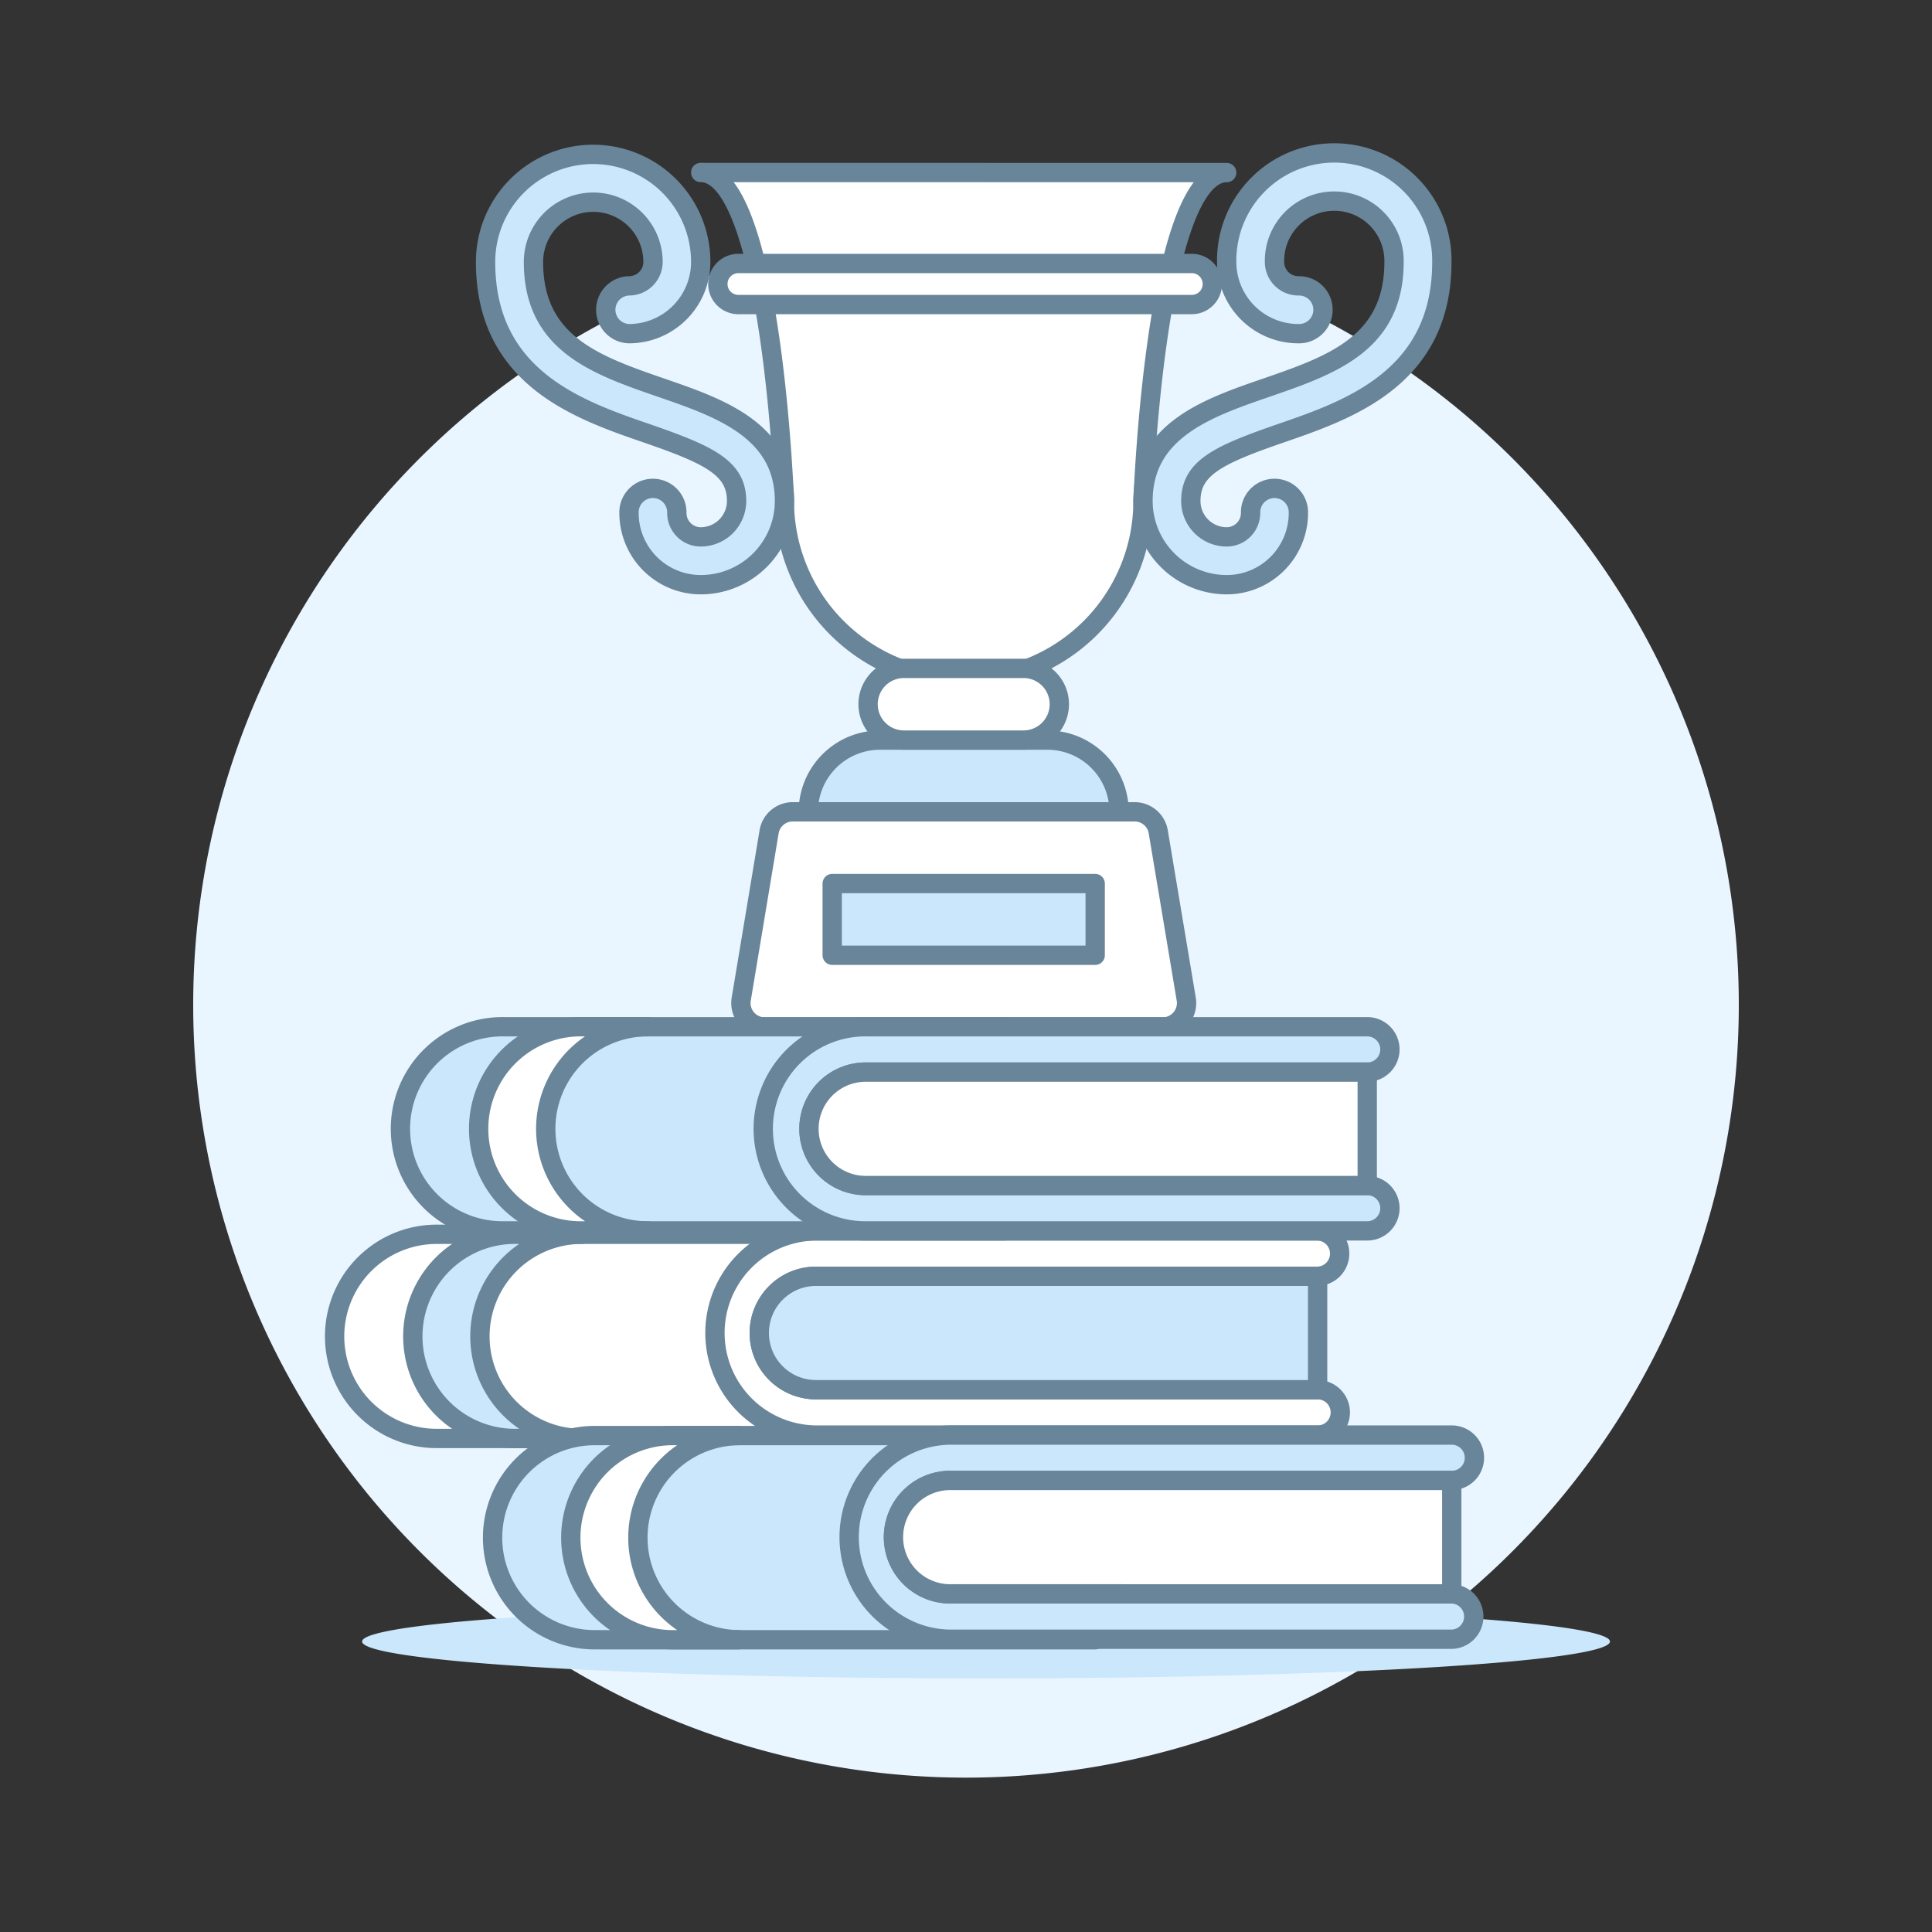 <svg xmlns="http://www.w3.org/2000/svg" version="1.1" xmlns:xlink="http://www.w3.org/1999/xlink" xmlns:svgjs="http://svgjs.com/svgjs" viewBox="0 0 120 120" width="120" height="120"><rect x="0" y="0" width="120" height="120" fill="#333333" stroke="none"/><g transform="matrix(1.2,0,0,1.2,0,0)"><path d="M10.000 52.010 A40.000 40.000 0 1 0 90.000 52.010 A40.000 40.000 0 1 0 10.000 52.010 Z" fill="#eaf6ff"></path><path d="M18.743 84.965 A32.294 1.91 0 1 0 83.331 84.965 A32.294 1.91 0 1 0 18.743 84.965 Z" fill="#cbe7fc"></path><path d="M57.924,42.019a3.712,3.712,0,0,0-3.712-3.712H45.55a3.712,3.712,0,0,0-3.712,3.712Z" fill="#cbe7fc" stroke="#69859a" stroke-linecap="round" stroke-linejoin="round"></path><path d="M36.269,8.928c3.713,0,4.331,17.005,4.331,17.005a9.281,9.281,0,0,0,18.562,0s.619-17,4.331-17Z" fill="#ffffff"></path><path d="M36.269,8.928c3.713,0,4.331,17.005,4.331,17.005a9.281,9.281,0,0,0,18.562,0s.619-17,4.331-17Z" fill="none" stroke="#69859a" stroke-linecap="round" stroke-linejoin="round"></path><path d="M60.176,53.156H39.586a1.237,1.237,0,0,1-1.22-1.441l1.443-8.662a1.239,1.239,0,0,1,1.221-1.034h17.7a1.239,1.239,0,0,1,1.221,1.034L61.4,51.715A1.238,1.238,0,0,1,60.176,53.156Z" fill="#ffffff" stroke="#69859a" stroke-linecap="round" stroke-linejoin="round"></path><path d="M43.075 45.732 L56.687 45.732 L56.687 49.444 L43.075 49.444 Z" fill="#cbe7fc" stroke="#69859a" stroke-linecap="round" stroke-linejoin="round"></path><path d="M52.975,38.307a1.856,1.856,0,0,0,0-3.712H46.788a1.856,1.856,0,1,0,0,3.712Z" fill="#ffffff" stroke="#69859a" stroke-linecap="round" stroke-linejoin="round"></path><path d="M36.269,30.264a3.716,3.716,0,0,1-3.712-3.712,1.238,1.238,0,1,1,2.475,0,1.239,1.239,0,0,0,1.237,1.237,1.859,1.859,0,0,0,1.857-1.856c0-1.72-1.428-2.392-4.682-3.515-3.508-1.21-8.311-2.868-8.311-8.859a5.568,5.568,0,1,1,11.136,0,3.716,3.716,0,0,1-3.712,3.712,1.238,1.238,0,0,1,0-2.475A1.239,1.239,0,0,0,33.8,13.559a3.094,3.094,0,0,0-6.188,0c0,4.227,3.228,5.341,6.644,6.519,2.977,1.027,6.349,2.192,6.349,5.855A4.336,4.336,0,0,1,36.269,30.264Z" fill="#cbe7fc" stroke="#69859a" stroke-linecap="round" stroke-linejoin="round"></path><path d="M63.493,30.264a3.716,3.716,0,0,0,3.712-3.712,1.238,1.238,0,1,0-2.475,0,1.238,1.238,0,0,1-1.237,1.237,1.858,1.858,0,0,1-1.856-1.856c0-1.72,1.427-2.392,4.681-3.515,3.508-1.21,8.312-2.868,8.312-8.859a5.569,5.569,0,1,0-11.137,0,3.716,3.716,0,0,0,3.712,3.712,1.238,1.238,0,1,0,0-2.475,1.238,1.238,0,0,1-1.237-1.237,3.094,3.094,0,1,1,6.187,0c0,4.227-3.228,5.341-6.644,6.519-2.976,1.027-6.349,2.192-6.349,5.855A4.336,4.336,0,0,0,63.493,30.264Z" fill="#cbe7fc" stroke="#69859a" stroke-linecap="round" stroke-linejoin="round"></path><path d="M48.582,74.454H22.676a5.284,5.284,0,1,1,0-10.567H48.582Z" fill="#ffffff"></path><path d="M48.582,74.454H22.676a5.284,5.284,0,1,1,0-10.567H48.582Z" fill="none" stroke="#69859a" stroke-linecap="round" stroke-linejoin="round"></path><path d="M30.126,74.455H26.653a5.285,5.285,0,0,1,0-10.57h3.473a5.285,5.285,0,0,0,0,10.57Z" fill="#cbe7fc" stroke="#69859a" stroke-linecap="round" stroke-linejoin="round"></path><path d="M42.29,66.06a2.936,2.936,0,1,0,0,5.871H68.2a1.174,1.174,0,0,1,0,2.348H42.29a5.284,5.284,0,1,1,0-10.568H68.2a1.175,1.175,0,0,1,0,2.349Z" fill="#ffffff"></path><path d="M42.29,66.06a2.936,2.936,0,1,0,0,5.871H68.2a1.174,1.174,0,0,1,0,2.348H42.29a5.284,5.284,0,1,1,0-10.568H68.2a1.175,1.175,0,0,1,0,2.349Z" fill="none" stroke="#69859a" stroke-linecap="round" stroke-linejoin="round"></path><path d="M68.2,71.931V66.06H42.29a2.936,2.936,0,1,0,0,5.871Z" fill="#cbe7fc" stroke="#69859a" stroke-linecap="round" stroke-linejoin="round"></path><path d="M56.686,84.873H30.78a5.284,5.284,0,0,1,0-10.568H56.686Z" fill="#cbe7fc"></path><path d="M56.686,84.873H30.78a5.284,5.284,0,0,1,0-10.568H56.686Z" fill="none" stroke="#69859a" stroke-linecap="round" stroke-linejoin="round"></path><path d="M38.23,84.873H34.757a5.285,5.285,0,0,1,0-10.569H38.23a5.285,5.285,0,0,0,0,10.569Z" fill="#ffffff" stroke="#69859a" stroke-linecap="round" stroke-linejoin="round"></path><path d="M49.236,76.627a2.936,2.936,0,1,0,0,5.871H75.142a1.175,1.175,0,0,1,0,2.349H49.236a5.284,5.284,0,0,1,0-10.568H75.142a1.174,1.174,0,0,1,0,2.348Z" fill="#cbe7fc"></path><path d="M49.236,76.627a2.936,2.936,0,1,0,0,5.871H75.142a1.175,1.175,0,0,1,0,2.349H49.236a5.284,5.284,0,0,1,0-10.568H75.142a1.174,1.174,0,0,1,0,2.348Z" fill="none" stroke="#69859a" stroke-linecap="round" stroke-linejoin="round"></path><path d="M75.142,82.5V76.627H49.236a2.936,2.936,0,1,0,0,5.871Z" fill="#ffffff" stroke="#69859a" stroke-linecap="round" stroke-linejoin="round"></path><path d="M51.989,63.711H26.083a5.284,5.284,0,1,1,0-10.567H51.989Z" fill="#cbe7fc"></path><path d="M51.989,63.711H26.083a5.284,5.284,0,1,1,0-10.567H51.989Z" fill="none" stroke="#69859a" stroke-linecap="round" stroke-linejoin="round"></path><path d="M44.862,55.492a2.936,2.936,0,1,0,0,5.871H70.768a1.174,1.174,0,0,1,0,2.348H44.862a5.284,5.284,0,1,1,0-10.567H70.768a1.174,1.174,0,0,1,0,2.348Z" fill="#cbe7fc"></path><path d="M44.862,55.492a2.936,2.936,0,1,0,0,5.871H70.768a1.174,1.174,0,0,1,0,2.348H44.862a5.284,5.284,0,1,1,0-10.567H70.768a1.174,1.174,0,0,1,0,2.348Z" fill="none" stroke="#69859a" stroke-linecap="round" stroke-linejoin="round"></path><path d="M70.768,61.363V55.492H44.862a2.936,2.936,0,1,0,0,5.871Z" fill="#ffffff" stroke="#69859a" stroke-linecap="round" stroke-linejoin="round"></path><path d="M33.533,63.712H30.06a5.285,5.285,0,0,1,0-10.57h3.473a5.285,5.285,0,0,0,0,10.57Z" fill="#ffffff" stroke="#69859a" stroke-linecap="round" stroke-linejoin="round"></path><path d="M62.75,14.7a1.063,1.063,0,0,1-1.063,1.063h-23.5a1.063,1.063,0,0,1,0-2.125h23.5A1.063,1.063,0,0,1,62.75,14.7Z" fill="#ffffff" stroke="#69859a" stroke-linecap="round" stroke-linejoin="round"></path></g></svg>